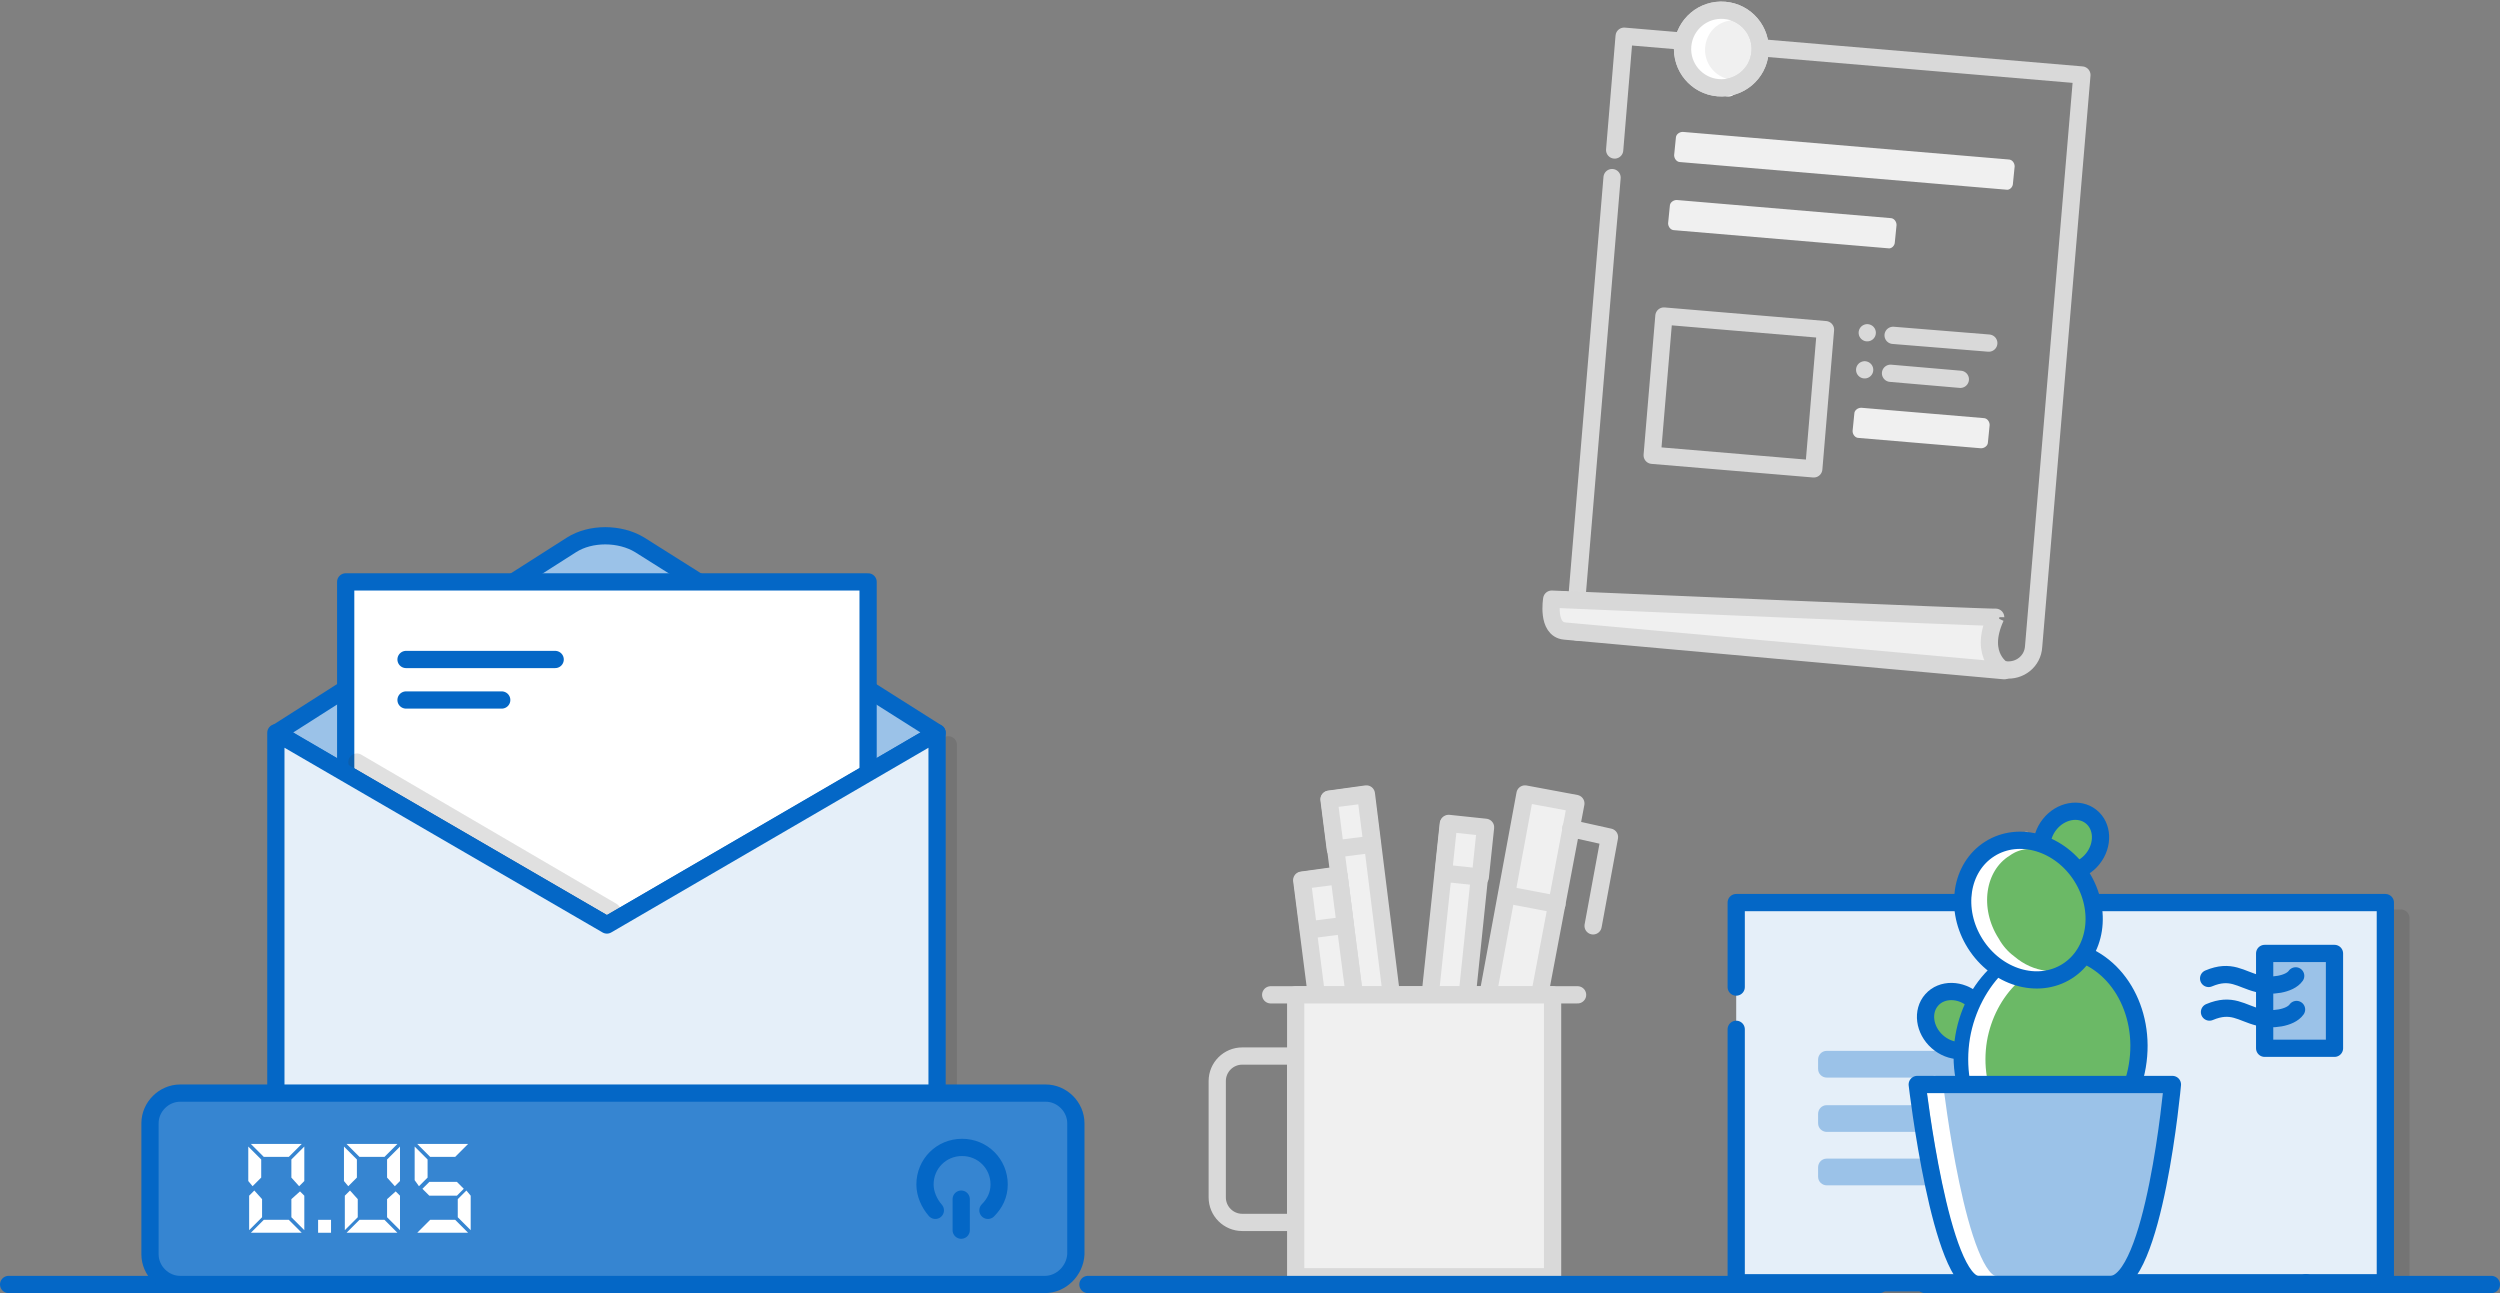 <?xml version="1.0" encoding="utf-8"?>
<!-- Generator: Adobe Illustrator 21.0.1, SVG Export Plug-In . SVG Version: 6.00 Build 0)  -->
<svg version="1.1" xmlns="http://www.w3.org/2000/svg" xmlns:xlink="http://www.w3.org/1999/xlink" x="0px" y="0px" width="290px"
	 height="150px" viewBox="0 0 290 150" style="enable-background:new 0 0 290 150;" xml:space="preserve">
<rect x="0" y="0" width="290" height="150" fill="#808080" stroke="none"/>
<style type="text/css">
	.st0{fill:#9BC2E8;stroke:#0467C6;stroke-width:1.8;stroke-linecap:round;stroke-linejoin:round;stroke-miterlimit:10;}
	.st1{fill:#FFFFFF;stroke:#0467C6;stroke-width:2;stroke-linecap:round;stroke-linejoin:round;stroke-miterlimit:10;}
	.st2{fill:#E5EFF9;stroke:#0467C6;stroke-width:2;stroke-linecap:round;stroke-linejoin:round;stroke-miterlimit:10;}
	.st3{fill:none;stroke:#0467C6;stroke-width:2;stroke-linecap:round;stroke-linejoin:round;stroke-miterlimit:10;}
	.st4{fill:#F0F0F0;stroke:#D8D8D8;stroke-width:2;stroke-linecap:round;stroke-linejoin:round;stroke-miterlimit:10;}
	.st5{fill:none;stroke:#D9D9D9;stroke-width:2;stroke-linecap:round;stroke-linejoin:round;stroke-miterlimit:10;}
	.st6{fill:#FFFFFF;stroke:#D9D9D9;stroke-width:2;stroke-linecap:round;stroke-linejoin:round;stroke-miterlimit:10;}
	.st7{fill:#F0F0F0;}
	.st8{fill:none;stroke:#FFFFFF;stroke-width:2;stroke-linecap:round;stroke-linejoin:round;stroke-miterlimit:10;}
	.st9{fill:#E5EFF9;}
	.st10{fill:#F0F0F0;stroke:#D9D9D9;stroke-width:2;stroke-linecap:round;stroke-linejoin:round;stroke-miterlimit:10;}
	.st11{opacity:0.15;fill:none;stroke:#333333;stroke-width:2;stroke-linecap:round;stroke-linejoin:round;stroke-miterlimit:10;}
	.st12{fill:none;}
	.st13{fill:#9BC2E8;stroke:#0467C6;stroke-width:2;stroke-linecap:round;stroke-linejoin:round;stroke-miterlimit:10;}
	.st14{fill:#9BC2E8;}
	.st15{fill:#F0F0F0;stroke:#D8D8D8;stroke-width:1.772;stroke-linecap:round;stroke-linejoin:round;stroke-miterlimit:10;}
	.st16{fill:#FFFFFF;stroke:#D9D9D9;stroke-width:1.554;stroke-linecap:round;stroke-linejoin:round;stroke-miterlimit:10;}
	.st17{fill:none;stroke:#D9D9D9;stroke-width:1.554;stroke-linecap:round;stroke-linejoin:round;stroke-miterlimit:10;}
	.st18{fill:#EFEFEF;}
	.st19{fill:#6BB966;stroke:#0467C6;stroke-width:2;stroke-linecap:round;stroke-linejoin:round;stroke-miterlimit:10;}
	.st20{fill:#9BC2E8;stroke:#FFFFFF;stroke-width:2;stroke-linecap:round;stroke-linejoin:round;stroke-miterlimit:10;}
	.st21{fill:#6BB966;}
	.st22{fill:#3685D1;stroke:#0467C6;stroke-width:2;stroke-linecap:round;stroke-linejoin:round;stroke-miterlimit:10;}
	.st23{fill:#FFFFFF;}
	.st24{fill:#F0F0F0;stroke:#D5D5D5;stroke-width:2;stroke-linecap:round;stroke-linejoin:round;stroke-miterlimit:10;}
	.st25{fill:#E5E5E5;stroke:#D9D9D9;stroke-width:2;stroke-linecap:round;stroke-linejoin:round;stroke-miterlimit:10;}
	.st26{fill:#3685D1;}
	.st27{fill:#0467C6;}
	.st28{fill:#DAE9F3;stroke:#0467C6;stroke-width:2;stroke-linecap:round;stroke-linejoin:round;stroke-miterlimit:10;}
	.st29{fill:#3685D1;stroke:#FFFFFF;stroke-width:2;stroke-linecap:round;stroke-linejoin:round;stroke-miterlimit:10;}
	.st30{fill:#D9D9D9;stroke:#D9D9D9;stroke-width:2;stroke-linecap:round;stroke-linejoin:round;stroke-miterlimit:10;}
	.st31{fill:#0467C6;stroke:#0467C6;stroke-width:2;stroke-miterlimit:10;}
	.st32{fill:#D0E3EF;stroke:#0467C6;stroke-width:2;stroke-linecap:round;stroke-linejoin:round;stroke-miterlimit:10;}
	.st33{fill:#3685D1;stroke:#0467C6;stroke-width:2;stroke-linecap:round;stroke-miterlimit:10;}
	.st34{opacity:0.15;fill:#333333;}
	
		.st35{fill:none;stroke:#0467C6;stroke-width:2;stroke-linecap:round;stroke-linejoin:round;stroke-miterlimit:10;stroke-dasharray:1,0,0,0,0,3.5;}
	.st36{fill:none;stroke:#0467C6;stroke-width:2;stroke-linecap:round;stroke-miterlimit:10;}
	.st37{fill:#E5E5E5;stroke:#D9D9D9;stroke-width:2;stroke-miterlimit:10;}
	.st38{fill:none;stroke:#FFFFFF;stroke-width:2;stroke-linecap:round;stroke-miterlimit:10;}
	.st39{fill:none;stroke:#0666C5;stroke-width:2;stroke-linecap:round;stroke-linejoin:round;stroke-miterlimit:10;}
	
		.st40{fill:none;stroke:#0467C6;stroke-width:2;stroke-linecap:round;stroke-linejoin:round;stroke-miterlimit:10;stroke-dasharray:1,0,0,0,0,4;}
	
		.st41{fill:none;stroke:#0467C6;stroke-width:2;stroke-linecap:round;stroke-linejoin:round;stroke-miterlimit:10;stroke-dasharray:2,4,0,0,0,0;}
	.st42{fill:#B3D1ED;stroke:#0467C6;stroke-width:2;stroke-linecap:round;stroke-linejoin:round;stroke-miterlimit:10;}
	.st43{fill:#F3F3F3;stroke:#D5D5D5;stroke-width:2;stroke-linecap:round;stroke-linejoin:round;stroke-miterlimit:10;}
	.st44{fill:none;stroke:#D5D5D5;stroke-width:2;stroke-linecap:round;stroke-linejoin:round;stroke-miterlimit:10;}
	.st45{fill:#4984CA;stroke:#2767BE;stroke-width:2;stroke-linecap:round;stroke-miterlimit:10;}
	.st46{fill:#CFE0F1;stroke:#2767BE;stroke-width:2;stroke-linecap:round;stroke-linejoin:round;stroke-miterlimit:10;}
	.st47{fill:none;stroke:#FFFFFF;stroke-width:2;stroke-miterlimit:10;}
	.st48{fill:#E6EEF7;stroke:#2767BE;stroke-width:2;stroke-linecap:round;stroke-linejoin:round;stroke-miterlimit:10;}
	.st49{fill:none;stroke:#2767BE;stroke-width:2;stroke-linecap:round;stroke-linejoin:round;stroke-miterlimit:10;}
	.st50{fill:#4984CA;stroke:#2767BE;stroke-width:2;stroke-linecap:round;stroke-linejoin:round;stroke-miterlimit:10;}
	.st51{fill:#FFFFFF;stroke:#2767BE;stroke-width:2;stroke-linecap:round;stroke-linejoin:round;stroke-miterlimit:10;}
	.st52{fill:none;stroke:#D8D8D8;stroke-width:2;stroke-linecap:round;stroke-linejoin:round;stroke-miterlimit:10;}
	.st53{fill:#FFFFFF;stroke:#D8D8D8;stroke-width:2;stroke-linecap:round;stroke-linejoin:round;stroke-miterlimit:10;}
	.st54{fill:#333333;}
	.st55{fill:#A1C0E3;stroke:#2767BE;stroke-width:2;stroke-linecap:round;stroke-linejoin:round;stroke-miterlimit:10;}
	.st56{fill:#A1C0E3;}
	.st57{opacity:0.4;fill:none;stroke:#0467C6;stroke-width:2;stroke-linecap:round;stroke-linejoin:round;stroke-miterlimit:10;}
	.st58{fill:#BACFE6;stroke:#3667B7;stroke-width:2;stroke-linecap:round;stroke-linejoin:round;stroke-miterlimit:10;}
	.st59{fill:#FFFFFF;stroke:#3667B7;stroke-width:2;stroke-linecap:round;stroke-linejoin:round;stroke-miterlimit:10;}
	.st60{fill:#E6EDF5;}
	.st61{fill:none;stroke:#3469BD;stroke-width:2;stroke-linecap:round;stroke-linejoin:round;stroke-miterlimit:10;}
	.st62{fill:#E6EDF5;stroke:#3667B7;stroke-width:2;stroke-linecap:round;stroke-linejoin:round;stroke-miterlimit:10;}
	.st63{fill:none;stroke:#3667B7;stroke-width:2;stroke-linecap:round;stroke-linejoin:round;stroke-miterlimit:10;}
	
		.st64{fill:none;stroke:#0467C6;stroke-width:2;stroke-linecap:round;stroke-linejoin:round;stroke-miterlimit:10;stroke-dasharray:2.242,4.483,0,0,0,0;}
	
		.st65{opacity:0.15;fill:none;stroke:#333333;stroke-width:1.771;stroke-linecap:round;stroke-linejoin:round;stroke-miterlimit:10;}
	.st66{fill:none;stroke:#0467C6;stroke-width:1.771;stroke-linecap:round;stroke-linejoin:round;stroke-miterlimit:10;}
	.st67{fill:#E5EFF9;stroke:#0467C6;stroke-width:1.771;stroke-linecap:round;stroke-linejoin:round;stroke-miterlimit:10;}
	.st68{fill:#9BC2E8;stroke:#0467C6;stroke-width:1.771;stroke-linecap:round;stroke-linejoin:round;stroke-miterlimit:10;}
	
		.st69{fill:none;stroke:#0467C6;stroke-width:2;stroke-linecap:round;stroke-linejoin:round;stroke-miterlimit:10;stroke-dasharray:2.187,4.375,0,0,0,0;}
	
		.st70{fill:none;stroke:#0467C6;stroke-width:2;stroke-linecap:round;stroke-linejoin:round;stroke-miterlimit:10;stroke-dasharray:3.066,6.132,0,0,0,0;}
	.st71{fill:none;stroke:#E5EFF9;stroke-width:2;stroke-linecap:round;stroke-linejoin:round;stroke-miterlimit:10;}
	.st72{fill:none;stroke:#9BC2E8;stroke-width:2;stroke-linecap:round;stroke-linejoin:round;stroke-miterlimit:10;}
</style>
<g id="Illustrations">
	<g>
		<path class="st5" d="M187.3,17.4l1.1-13.2l53.1,4.5L235.9,75c-0.1,1.7-1.6,2.9-3.3,2.7l-0.1,0"/>
		<line class="st5" x1="182.9" y1="69.6" x2="187" y2="20.6"/>
		
			<rect x="192.2" y="37.4" transform="matrix(0.997 8.396395e-02 -8.396395e-02 0.997 4.531 -16.765)" class="st5" width="18.8" height="16.2"/>
		<g>
			<line class="st6" x1="216.6" y1="38.6" x2="216.6" y2="38.6"/>
			<line class="st6" x1="216.3" y1="42.9" x2="216.3" y2="42.9"/>
			<line class="st6" x1="219.6" y1="38.9" x2="230.7" y2="39.8"/>
			<line class="st6" x1="219.3" y1="43.3" x2="227.4" y2="44"/>
		</g>
		<path class="st7" d="M229.8,52l-14.2-1.2c-0.4,0-0.7-0.4-0.7-0.8l0.2-2c0-0.4,0.4-0.7,0.8-0.7l14.2,1.2c0.4,0,0.7,0.4,0.7,0.8
			l-0.2,2C230.6,51.7,230.2,52,229.8,52z"/>
		<g>
			<path class="st7" d="M232.7,22l-37.8-3.2c-0.4,0-0.7-0.4-0.7-0.8l0.2-2c0-0.4,0.4-0.7,0.8-0.7l37.8,3.2c0.4,0,0.7,0.4,0.7,0.8
				l-0.2,2C233.5,21.7,233.1,22.1,232.7,22z"/>
			<path class="st7" d="M219,28.8l-24.8-2.1c-0.4,0-0.7-0.4-0.7-0.8l0.2-2c0-0.4,0.4-0.7,0.8-0.7l24.8,2.1c0.4,0,0.7,0.4,0.7,0.8
				l-0.2,2C219.8,28.5,219.4,28.9,219,28.8z"/>
		</g>
		<path class="st8" d="M183,73.3c-2.2-0.2-1.5-3.7-1.5-3.7"/>
		<path class="st9" d="M232.5,77.8c0,0-48.9-4.4-51-4.6s-1.5-3.7-1.5-3.7s51.5,2.2,51.5,2.1C229.4,76.2,232.5,77.8,232.5,77.8z"/>
		<path class="st4" d="M232.5,77.8c0,0-48.9-4.4-51-4.6s-1.5-3.7-1.5-3.7s51.5,2.2,51.5,2.1C229.4,76.2,232.5,77.8,232.5,77.8z"/>
		
			<ellipse transform="matrix(8.396395e-02 -0.997 0.997 8.396395e-02 177.129 204.301)" class="st10" cx="199.7" cy="5.8" rx="4.5" ry="4.5"/>
		<path class="st8" d="M200.5,10.2c-2.3-0.4-3.9-2.5-3.7-4.8c0.2-2.1,1.7-3.7,3.7-4"/>
		
			<ellipse transform="matrix(8.396395e-02 -0.997 0.997 8.396395e-02 177.129 204.301)" class="st5" cx="199.7" cy="5.8" rx="4.5" ry="4.5"/>
	</g>
	<g>
		<polyline class="st10" points="161.4,115.4 158.5,92.1 154.2,92.7 157.1,115.4 		"/>
		
			<rect x="154.5" y="92.4" transform="matrix(0.992 -0.127 0.127 0.992 -10.839 20.691)" class="st10" width="4.3" height="5.8"/>
		<polyline class="st10" points="157.1,115.4 155.3,101.5 151,102.1 152.7,115.4 		"/>
		
			<rect x="151.4" y="101.8" transform="matrix(0.992 -0.127 0.127 0.992 -12.06 20.365)" class="st10" width="4.3" height="5.8"/>
		<polyline class="st10" points="170.2,115.4 172.2,96.1 168,95.6 165.9,115.4 		"/>
		
			<rect x="166.9" y="96.6" transform="matrix(0.105 -0.995 0.995 0.105 53.795 257.21)" class="st10" width="5.8" height="4.3"/>
		<polyline class="st10" points="178.6,115.4 182.8,93.2 176.9,92.1 172.6,115.4 		"/>
		<line class="st5" x1="174.8" y1="103.8" x2="180.6" y2="104.9"/>
		<polyline class="st5" points="182.2,96.1 186.7,97.1 184.8,107.4 		"/>
		<path class="st5" d="M144.1,122.5h6.2v19.3h-6.2c-1.6,0-2.9-1.3-2.9-2.9v-13.5C141.2,123.8,142.5,122.5,144.1,122.5z"/>
		<line class="st5" x1="183" y1="115.4" x2="147.4" y2="115.4"/>
		<rect x="150.3" y="115.4" class="st10" width="29.8" height="32.7"/>
	</g>
	<g>
		<g>
			<polyline class="st11" points="269.3,149 203.2,149 203.2,106.5 278.5,106.5 278.5,148.7 269.3,148.7 			"/>
			<rect x="201.4" y="104.7" class="st9" width="75.3" height="44.1"/>
			<polyline class="st3" points="201.4,114.5 201.4,104.7 276.7,104.7 276.7,148.8 267.5,148.8 			"/>
			<polyline class="st3" points="267.5,148.8 201.4,148.8 201.4,119.4 			"/>
			<g>
				<rect x="262.7" y="110.6" class="st13" width="8.1" height="11"/>
				<g>
					<path class="st3" d="M256.3,117.4c2.6-1.1,3.7,0.1,5.7,0.6c1.5,0.4,3.7,0.1,4.4-0.9"/>
					<path class="st3" d="M256.2,113.5c2.6-1.1,3.7,0.1,5.7,0.6c1.5,0.4,3.7,0.1,4.4-0.9"/>
				</g>
			</g>
		</g>
		<g>
			<path class="st14" d="M238.1,125h-26.2c-0.5,0-1-0.4-1-1v-1.1c0-0.5,0.4-1,1-1h26.2c0.5,0,1,0.4,1,1v1.1
				C239.1,124.6,238.6,125,238.1,125z"/>
			<path class="st14" d="M231.2,131.3h-19.3c-0.5,0-1-0.4-1-1v-1.1c0-0.5,0.4-1,1-1h19.3c0.5,0,1,0.4,1,1v1.1
				C232.2,130.8,231.7,131.3,231.2,131.3z"/>
			<path class="st14" d="M235.5,137.5h-23.6c-0.5,0-1-0.4-1-1v-1.1c0-0.5,0.4-1,1-1h23.6c0.5,0,1,0.4,1,1v1.1
				C236.5,137.1,236,137.5,235.5,137.5z"/>
		</g>
	</g>
	<g>
		
			<ellipse transform="matrix(0.664 -0.747 0.747 0.664 -12.325 209.395)" class="st19" cx="227" cy="118.4" rx="3.2" ry="3.7"/>
		
			<ellipse transform="matrix(0.167 -0.986 0.986 0.167 77.864 336.05)" class="st21" cx="237.8" cy="122" rx="11.9" ry="10.2"/>
		<ellipse transform="matrix(0.167 -0.986 0.986 0.167 77.864 336.05)" class="st3" cx="237.8" cy="122" rx="11.9" ry="10.2"/>
		<path class="st38" d="M236.5,133.8c-4.9-1.5-8-7.1-7-13.2c0.5-2.9,1.9-5.5,3.8-7.3l0.3-0.3"/>
		<path class="st14" d="M244.8,149c-5.1,0-10.9,0-15.3,0c-4.4,0-7.1-23.2-7.1-23.2H252C252,125.8,249.9,149,244.8,149z"/>
		<path class="st8" d="M231.5,149c-4.4,0-7.1-23.2-7.1-23.2"/>
		
			<ellipse transform="matrix(0.622 -0.783 0.783 0.622 14.373 225.068)" class="st19" cx="240.3" cy="97.6" rx="3.7" ry="3.2"/>
		
			<ellipse transform="matrix(0.845 -0.534 0.534 0.845 -19.953 142.128)" class="st21" cx="235.4" cy="105.5" rx="7.3" ry="8.4"/>
		<path class="st47" d="M237.2,113.6c-1.5-0.2-2.9-0.8-4.2-1.9c-0.8-0.6-1.5-1.4-2-2.3c-2.5-3.9-1.8-8.9,1.6-11
			c0.7-0.5,1.5-0.8,2.4-0.9l0.2,0"/>
		
			<ellipse transform="matrix(0.845 -0.534 0.534 0.845 -19.953 142.128)" class="st3" cx="235.4" cy="105.5" rx="7.3" ry="8.4"/>
		<path class="st3" d="M244.8,149c-5.1,0-10.9,0-15.3,0c-4.4,0-7.1-23.2-7.1-23.2H252C252,125.8,249.9,149,244.8,149z"/>
	</g>
	<g>
		<line class="st33" x1="1" y1="149" x2="117.7" y2="149"/>
		<line class="st33" x1="126.2" y1="149" x2="218" y2="149"/>
		<line class="st33" x1="223.3" y1="149" x2="289" y2="149"/>
	</g>
	<g>
		<circle class="st2" cx="87.8" cy="91.7" r="5.9"/>
		<circle class="st3" cx="87.8" cy="91.7" r="2.8"/>
		<path class="st13" d="M83.4,69l-9.2-5.8c-2.3-1.4-5.7-1.4-7.9,0L32.1,85l38.3,22.4L108.7,85L89.1,72.6"/>
		<polyline class="st11" points="110,86.4 110,131.2 100.7,131.2 95.4,131.2 33.4,131.2 33.4,86.4 		"/>
		<polygon class="st1" points="100.7,67.5 40.1,67.5 40.1,89.7 70.4,107.3 100.7,89.7 		"/>
		<line class="st11" x1="41.4" y1="88.4" x2="71" y2="105.7"/>
		<line class="st3" x1="47.1" y1="76.5" x2="64.4" y2="76.5"/>
		<line class="st3" x1="47.1" y1="81.2" x2="58.2" y2="81.2"/>
		<polyline class="st2" points="108.7,85 70.4,107.3 32,85 32,129.8 99.3,129.8 108.7,129.8 108.7,85 		"/>
	</g>
	<g>
		<path class="st22" d="M121.2,149H20.9c-1.9,0-3.5-1.6-3.5-3.5v-15.2c0-1.9,1.6-3.5,3.5-3.5h100.4c1.9,0,3.5,1.6,3.5,3.5v15.2
			C124.7,147.4,123.1,149,121.2,149z"/>
		<g>
			<path class="st3" d="M114.6,140.4c0.8-0.8,1.3-1.8,1.3-3c0-2.4-1.9-4.3-4.3-4.3c-2.4,0-4.3,1.9-4.3,4.3c0,1.1,0.5,2.2,1.2,3"/>
			<line class="st3" x1="111.5" y1="142.7" x2="111.5" y2="139.1"/>
		</g>
		<g>
			<path class="st23" d="M28.8,137v-4l1.5,1.5v2.1l-1,1L28.8,137z M30.4,139.1v2.1l-1.5,1.5v-4l0.6-0.6L30.4,139.1z M35,132.7
				l-1.5,1.5h-2.9l-1.5-1.5H35z M35,143h-5.9l1.5-1.5h2.9L35,143z M33.8,136.6v-2.1l1.5-1.5v4l-0.6,0.6L33.8,136.6z M35.3,138.7v4
				l-1.5-1.5v-2.1l1-0.9L35.3,138.7z"/>
			<path class="st23" d="M36.9,143v-1.5h1.5v1.5H36.9z"/>
			<path class="st23" d="M39.9,137v-4l1.5,1.5v2.1l-1,1L39.9,137z M41.5,139.1v2.1l-1.5,1.5v-4l0.6-0.6L41.5,139.1z M46.1,132.7
				l-1.5,1.5h-2.9l-1.5-1.5H46.1z M46.1,143h-5.9l1.5-1.5h2.9L46.1,143z M44.9,136.6v-2.1l1.5-1.5v4l-0.6,0.6L44.9,136.6z
				 M46.4,138.7v4l-1.5-1.5v-2.1l1-0.9L46.4,138.7z"/>
			<path class="st23" d="M48.1,136.9V133l1.5,1.5v2.1l-1,1L48.1,136.9z M54.3,132.7l-1.5,1.5h-2.9l-1.5-1.5H54.3z M54.3,143h-5.9
				l1.5-1.5h2.9L54.3,143z M53,137.1l0.8,0.8l-0.8,0.8h-3.2l-0.8-0.8l0.8-0.8H53z M54.6,138.7v4l-1.5-1.5v-2.1l1-1L54.6,138.7z"/>
		</g>
	</g>
</g>
<g id="Document_Guides">
</g>
<g id="Categories_and_Labels">
</g>
</svg>
